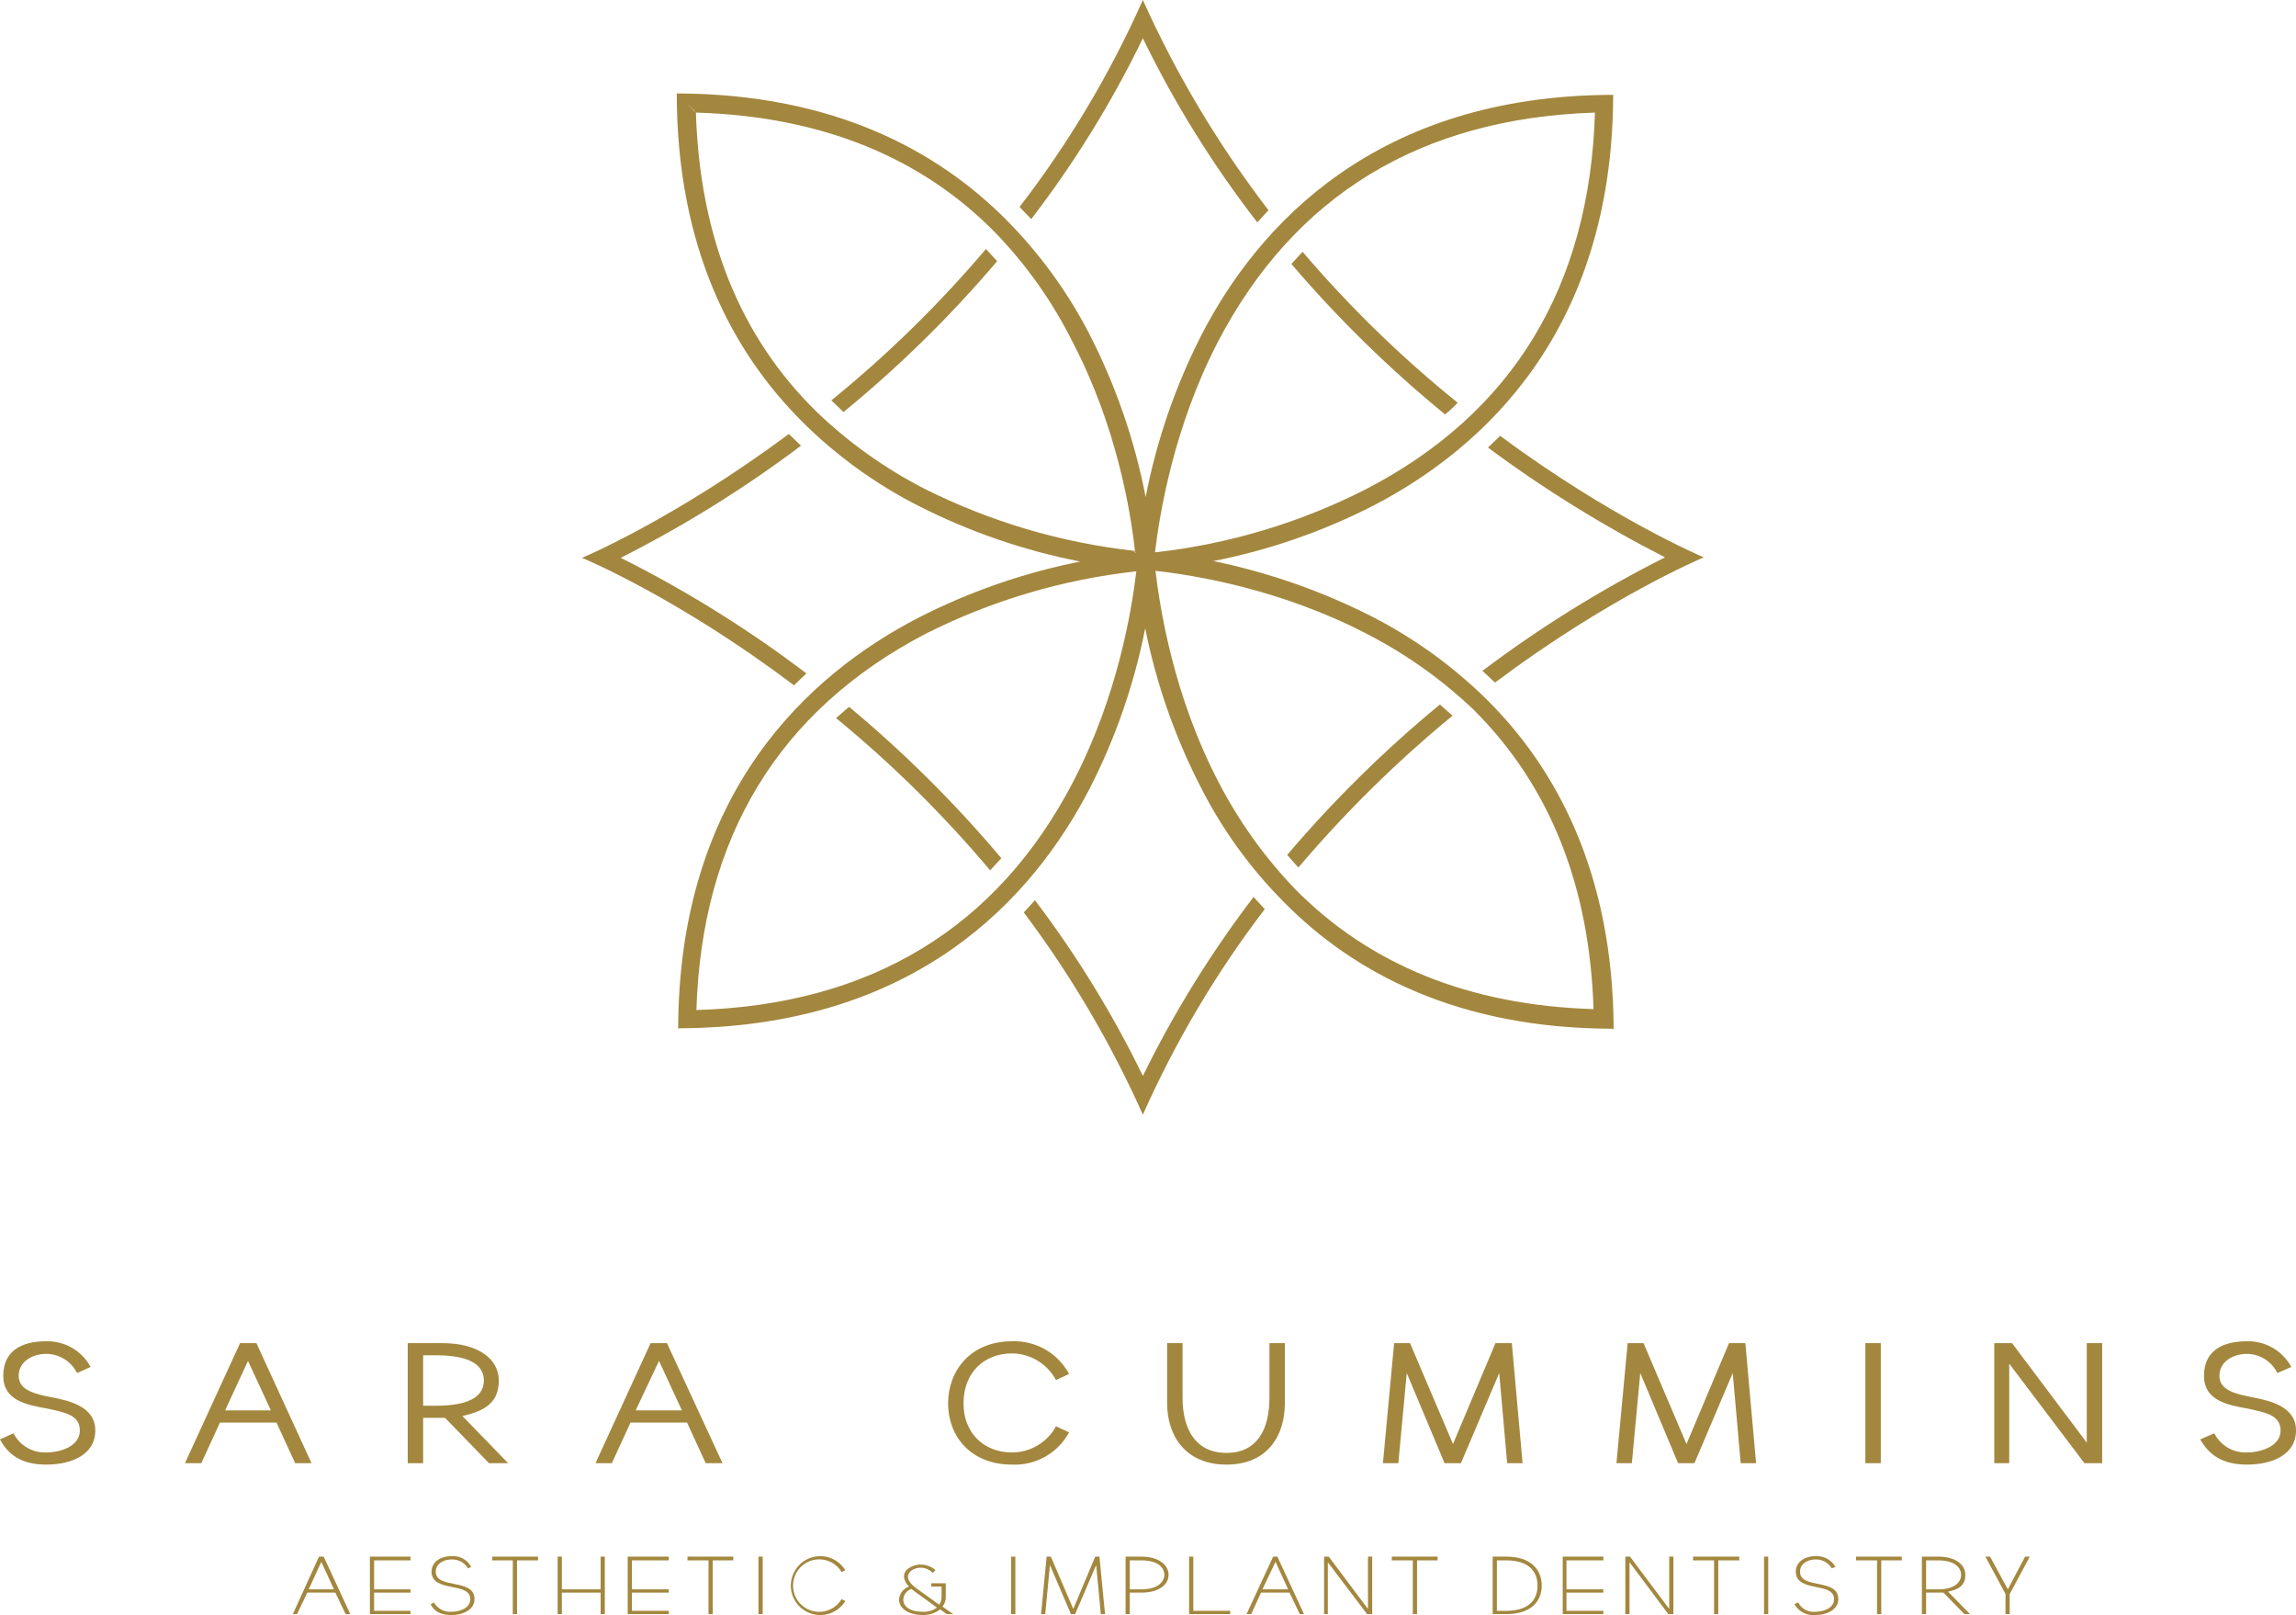 <?xml version="1.0" encoding="UTF-8"?> <svg xmlns="http://www.w3.org/2000/svg" id="b" data-name="Layer 2" width="491.6" height="345.72" viewBox="0 0 491.6 345.72"><g id="c" data-name="Layer 1"><g><path d="m214.4,183.7c-9.89-11.74-20.8-22.58-32.6-32.4l-2.8,2.4c11.98,9.83,23.02,20.74,33,32.6l2.4-2.6Z" fill="#a3873e"></path><path d="m213.5,55.9l-2.4-2.6c-10.01,11.8-21.09,22.65-33.1,32.4l2.6,2.5c11.92-9.75,22.94-20.56,32.9-32.3Z" fill="#a3873e"></path><path d="m275.6,183l2.4,2.7c10-11.8,21.05-22.68,33-32.5l-2.7-2.4c-11.83,9.74-22.78,20.52-32.7,32.2Z" fill="#a3873e"></path><path d="m276.5,56.5c9.99,11.69,21,22.47,32.9,32.2.97-.76,1.87-1.59,2.7-2.5-12.04-9.71-23.16-20.53-33.2-32.3l-2.4,2.6Z" fill="#a3873e"></path><path d="m244.7,230.3c-6.45-13.26-14.19-25.85-23.1-37.6l-2.4,2.6c10.09,13.43,18.65,27.96,25.5,43.3h0c6.95-15.63,15.71-30.4,26.1-44l-2.4-2.6c-9.13,11.96-17.07,24.79-23.7,38.3Z" fill="#a3873e"></path><path d="m244.7,8.2c6.79,13.94,15,27.14,24.5,39.4l2.4-2.6c-10.68-13.91-19.71-29.01-26.9-45h0c-7.01,15.76-15.87,30.63-26.4,44.3l2.5,2.6c9.26-12.06,17.26-25.02,23.9-38.7Z" fill="#a3873e"></path><path d="m172.7,144.1h-.1c-12.44-9.44-25.73-17.71-39.7-24.7h0c13.55-6.84,26.47-14.87,38.6-24l-2.6-2.5c-24.1,17.9-43.5,26.2-44.3,26.5h0c.7.3,20.8,8.7,45.4,27.3l2.7-2.6Z" fill="#a3873e"></path><path d="m318.6,95.8c11.95,8.88,24.63,16.74,37.9,23.5h0c-13.74,6.91-26.82,15.04-39.1,24.3l2.7,2.5c24.3-18.2,44-26.5,44.7-26.8h0c-.7-.3-19.8-8.4-43.6-26l-2.6,2.5Z" fill="#a3873e"></path><path d="m341.2,216.2l.4.4,3.5,3.4.4.4c-.1-33.4-12.2-55.8-27.1-70.6-7.24-7.15-15.54-13.16-24.6-17.8-10.75-5.47-22.19-9.47-34-11.9,11.93-2.35,23.48-6.35,34.3-11.9,23.3-12.1,51.2-37.2,51.3-88l-3.9,3.8c-1.1,37.3-17.6,64.5-49.2,80.8-13.98,7.09-29.12,11.63-44.7,13.4h-.3c1-8.3,4-26.7,13.4-44.9,16.4-31.5,43.5-48,80.8-49.2l3.9-3.8c-50.8.1-76,27.9-88.1,51.3-5.62,10.98-9.66,22.69-12,34.8-2.34-12.11-6.38-23.82-12-34.8-4.65-9.03-10.65-17.29-17.8-24.5-14.8-14.9-37.1-27-70.5-27.1l.2.3h0l3.9,3.8c26.7.8,48.2,9.5,64.2,25.9,6.57,6.83,12.06,14.62,16.3,23.1,9.5,18.1,12.5,36.5,13.4,44.8h-.1v.2l.3.2h0v.2h.1l-.2-.2h0l-.3-.2v-.2h0c-15.64-1.74-30.84-6.25-44.9-13.3-8.42-4.33-16.16-9.85-23-16.4-16.4-16-25.1-37.5-25.9-64.2l-.3-.2-3.8-3.9c0,33.4,12.1,55.7,27,70.5,7.23,7.17,15.53,13.17,24.6,17.8,10.98,5.6,22.7,9.64,34.8,12-12.11,2.4-23.82,6.47-34.8,12.1-23.3,12.1-51.2,37.2-51.3,88l3.9-3.9c1.1-37.2,17.7-64.4,49.2-80.8,14.06-7.07,29.26-11.57,44.9-13.3h.1c-1,8.4-4,26.6-13.4,44.8-16.3,31.5-43.5,48-80.8,49.1l-3.9,3.9c50.9-.1,76-27.9,88.1-51.3,5.55-10.82,9.55-22.37,11.9-34.3,2.37,11.83,6.37,23.27,11.9,34,4.61,9.08,10.61,17.38,17.8,24.6,14.8,15,37.1,27.1,70.6,27.1l-.4-.4h0l-3.9-3.8c-26.6-.8-48-9.5-64-25.8-6.55-6.84-12.07-14.58-16.4-23-9.5-18.3-12.4-36.7-13.4-45h0l-.2-.3h0l.2.3h.1c8.2.9,26.7,3.9,45,13.4,8.41,4.3,16.16,9.79,23,16.3,16.3,16.2,24.9,37.7,25.7,64.3Z" fill="#a3873e"></path></g><g><g><path d="m10.1,301.5c-4.6-.8-9.4-1.8-9.4-7s3.7-7.4,9.2-7.4c3.95-.1,7.62,2.03,9.5,5.5l-2.9,1.3c-1.25-2.5-3.8-4.09-6.6-4.1-2.9,0-5.9,1.6-5.9,4.7s3.5,3.9,7.1,4.6,9.3,1.9,9.3,7.1-5.1,7.3-10.5,7.3-8.2-2.2-9.9-5.4l2.9-1.3c1.33,2.62,4.07,4.22,7,4.1,3,0,7.2-1.3,7.2-4.7s-3.4-3.9-7-4.7Z" fill="#a3873e"></path><path d="m66.7,313.2h-3.5l-4-8.7h-12.1l-4,8.7h-3.5l11.8-25.7h3.5l11.8,25.7Zm-18.5-11.3h9.8l-4.9-10.6-4.9,10.6Z" fill="#a3873e"></path><path d="m87.3,287.5h7.4c7.7,0,12.1,3.4,12.1,8s-2.8,6.5-7.8,7.6l9.8,10.1h-4.1l-9.4-9.7h-4.7v9.7h-3.3v-25.7Zm16.3,8c0-3.1-2.6-5.4-10.3-5.4h-2.7v10.8h2.7c7.7,0,10.3-2.3,10.3-5.4Z" fill="#a3873e"></path><path d="m154.7,313.2h-3.6l-4-8.7h-12.1l-4,8.7h-3.5l11.8-25.7h3.5l11.9,25.7Zm-18.6-11.3h9.9l-4.9-10.6-5,10.6Z" fill="#a3873e"></path><path d="m206.3,300.4c0,6.3,4.3,10.5,10.4,10.5,3.92,0,7.53-2.15,9.4-5.6l2.8,1.3c-2.41,4.45-7.15,7.13-12.2,6.9-8.9,0-13.7-6.1-13.7-13.1s4.8-13.3,13.7-13.3c5.07-.18,9.8,2.53,12.2,7l-2.8,1.3c-1.86-3.47-5.46-5.66-9.4-5.7-6.1,0-10.4,4.2-10.4,10.7Z" fill="#a3873e"></path><path d="m271.8,287.5h3.3v12.9c0,7-3.8,13.1-12.5,13.1s-12.7-6.1-12.7-13.1v-12.9h3.3v11.7c0,7,3,11.8,9.4,11.8s9.2-4.8,9.2-11.8v-11.7Z" fill="#a3873e"></path><path d="m298.5,287.5h3.4l9.2,21.6,9.1-21.6h3.5l2.3,25.7h-3.3l-1.7-19.3-8.2,19.3h-3.5l-8.1-19.3-1.8,19.3h-3.3l2.4-25.7Z" fill="#a3873e"></path><path d="m348.5,287.5h3.4l9.2,21.6,9.1-21.6h3.5l2.3,25.7h-3.3l-1.7-19.3-8.2,19.3h-3.5l-8.1-19.3-1.8,19.3h-3.3l2.4-25.7Z" fill="#a3873e"></path><path d="m399.4,287.5h3.3v25.7h-3.3v-25.7Z" fill="#a3873e"></path><path d="m430.2,291.9v21.3h-3.2v-25.7h3.8l16,21.3v-21.3h3.3v25.7h-3.8l-16.1-21.3Z" fill="#a3873e"></path><path d="m481.2,301.5c-4.5-.8-9.3-1.8-9.3-7s3.7-7.4,9.2-7.4c3.95-.1,7.62,2.03,9.5,5.5l-3,1.3c-1.21-2.49-3.73-4.08-6.5-4.1-2.9,0-5.9,1.6-5.9,4.7s3.5,3.9,7.1,4.6,9.3,1.9,9.3,7.1-5.1,7.3-10.5,7.3-8.2-2.2-10-5.4l3-1.3c1.33,2.62,4.07,4.22,7,4.1,2.9,0,7.2-1.3,7.2-4.7s-3.5-3.9-7.1-4.7Z" fill="#a3873e"></path></g><g><path d="m68.3,333.2h1l5.7,12.3h-1l-2.2-4.6h-6l-2.2,4.6h-.9l5.6-12.3Zm-2.2,7h5.4l-2.7-5.9-2.7,5.9Z" fill="#a3873e"></path><path d="m79.2,333.2h8.7v.8h-7.8v6.2h7.8v.7h-7.8v3.9h7.8v.7h-8.7v-12.3Z" fill="#a3873e"></path><path d="m92.4,336.4c0-1.9,1.7-3.3,4.3-3.3,1.73-.13,3.38.77,4.2,2.3l-.7.3c-.73-1.23-2.07-1.95-3.5-1.9-1.7,0-3.4.9-3.4,2.6,0,3.9,8.3,1.3,8.3,5.9,0,2.2-2.4,3.4-4.9,3.4s-3.8-.9-4.5-2.3l.7-.4c.77,1.35,2.25,2.13,3.8,2,1.6,0,4-.7,4-2.7,0-3.8-8.3-1.3-8.3-5.9Z" fill="#a3873e"></path><path d="m105.4,333.2h9.8v.8h-4.5v11.5h-.9v-11.5h-4.4v-.8Z" fill="#a3873e"></path><path d="m128.6,340.9h-8.3v4.6h-.9v-12.3h.9v7h8.3v-7h.9v12.3h-.9v-4.6Z" fill="#a3873e"></path><path d="m134.4,333.2h8.8v.8h-7.9v6.2h7.9v.7h-7.9v3.9h7.9v.7h-8.8v-12.3Z" fill="#a3873e"></path><path d="m147.2,333.2h9.8v.8h-4.4v11.5h-.9v-11.5h-4.5v-.8Z" fill="#a3873e"></path><path d="m162.4,333.2h.9v12.3h-.9v-12.3Z" fill="#a3873e"></path><path d="m169.8,339.4c0,3.09,2.49,5.61,5.58,5.62,1.97,0,3.8-1.03,4.82-2.72l.8.4c-1.82,2.96-5.7,3.89-8.67,2.07s-3.89-5.7-2.07-8.67,5.7-3.89,8.67-2.07c.84.52,1.55,1.23,2.07,2.07l-.8.4c-1.59-2.65-5.03-3.51-7.68-1.92-1.69,1.02-2.72,2.84-2.72,4.82h0Z" fill="#a3873e"></path><path d="m199.4,338.9h3.1v2.9c.02.76-.23,1.5-.7,2.1l2.3,1.6h-1.4l-1.4-1c-1.09.82-2.43,1.24-3.8,1.2-2.6,0-5-1.2-5-3.3.08-1.27.91-2.37,2.1-2.8-1.2-1.3-1.5-2.7-.2-3.8,1.79-1.3,4.25-1.18,5.9.3l-.6.6c-1.19-1.3-3.16-1.52-4.6-.5-1.1,1-1,2.2,1,3.7l5,3.6c.33-.51.5-1.1.5-1.7v-2.2h-2.2v-.7Zm-4.2,1.2c-1.03.3-1.76,1.23-1.8,2.3,0,1.5,1.5,2.6,4.1,2.6,1.11.08,2.21-.24,3.1-.9l-5.1-3.7-.3-.3Z" fill="#a3873e"></path><path d="m216.5,333.2h.9v12.3h-.9v-12.3Z" fill="#a3873e"></path><path d="m234.5,333.2h.9l1.2,12.3h-.9l-1-10.5-4.5,10.5h-.9l-4.5-10.5-1,10.5h-.9l1.2-12.3h.9l4.8,11.2,4.7-11.2Z" fill="#a3873e"></path><path d="m241.9,340.9v4.6h-.9v-12.3h3.4c3.6,0,5.8,1.7,5.8,3.9s-2.2,3.8-5.8,3.8h-2.5Zm7.4-3.8c0-1.5-1.3-3.1-4.9-3.1h-2.5v6.2h2.5c3.6,0,4.9-1.7,4.9-3.1h0Z" fill="#a3873e"></path><path d="m254.6,333.2h.9v11.6h7.9v.7h-8.8v-12.3Z" fill="#a3873e"></path><path d="m272.6,333.2h.9l5.7,12.3h-.9l-2.2-4.6h-6.1l-2.1,4.6h-1l5.7-12.3Zm-2.3,7h5.5l-2.7-5.9-2.8,5.9Z" fill="#a3873e"></path><path d="m284.3,334.4v11.1h-.8v-12.3h1l8.4,11.2v-11.2h.9v12.3h-1.1l-8.4-11.1Z" fill="#a3873e"></path><path d="m298,333.2h9.8v.8h-4.4v11.5h-.9v-11.5h-4.5v-.8Z" fill="#a3873e"></path><path d="m319.6,333.2h2.9c5.3,0,7.6,2.8,7.6,6.2s-2.3,6.1-7.6,6.1h-2.9v-12.3Zm2.9.8h-2v10.8h2c4.4,0,6.7-2,6.7-5.4s-2.3-5.4-6.7-5.4h0Z" fill="#a3873e"></path><path d="m334.6,333.2h8.7v.8h-7.9v6.2h7.9v.7h-7.9v3.9h7.9v.7h-8.7v-12.3Z" fill="#a3873e"></path><path d="m348.9,334.4v11.1h-.9v-12.3h1l8.4,11.2v-11.2h.9v12.3h-1.1l-8.3-11.1Z" fill="#a3873e"></path><path d="m362.5,333.2h9.9v.8h-4.5v11.5h-.9v-11.5h-4.5v-.8Z" fill="#a3873e"></path><path d="m377.7,333.2h.9v12.3h-.9v-12.3Z" fill="#a3873e"></path><path d="m384.5,336.4c0-1.9,1.7-3.3,4.2-3.3,1.76-.12,3.42.77,4.3,2.3l-.8.3c-.73-1.23-2.07-1.95-3.5-1.9-1.6,0-3.3.9-3.3,2.6,0,3.9,8.2,1.3,8.2,5.9,0,2.2-2.4,3.4-4.9,3.4-1.82.17-3.57-.72-4.5-2.3l.8-.4c.7,1.37,2.17,2.17,3.7,2,1.6,0,4-.7,4-2.7,0-3.8-8.2-1.3-8.2-5.9Z" fill="#a3873e"></path><path d="m397.4,333.2h9.8v.8h-4.4v11.5h-.9v-11.5h-4.5v-.8Z" fill="#a3873e"></path><path d="m412.4,340.9v4.6h-.9v-12.3h3.5c3.7,0,5.8,1.7,5.8,3.9s-1.3,3.1-3.7,3.6l4.7,4.8h-1.2l-4.5-4.6h-3.7,0Zm0-6.9v6.2h2.6c3.7,0,4.9-1.7,4.9-3.1s-1.2-3.1-4.9-3.1h-2.6Z" fill="#a3873e"></path><path d="m429.9,340.2l3.7-7h1l-4.3,8v4.3h-.9v-4.3l-4.3-8h1l3.8,7Z" fill="#a3873e"></path></g></g></g></svg> 